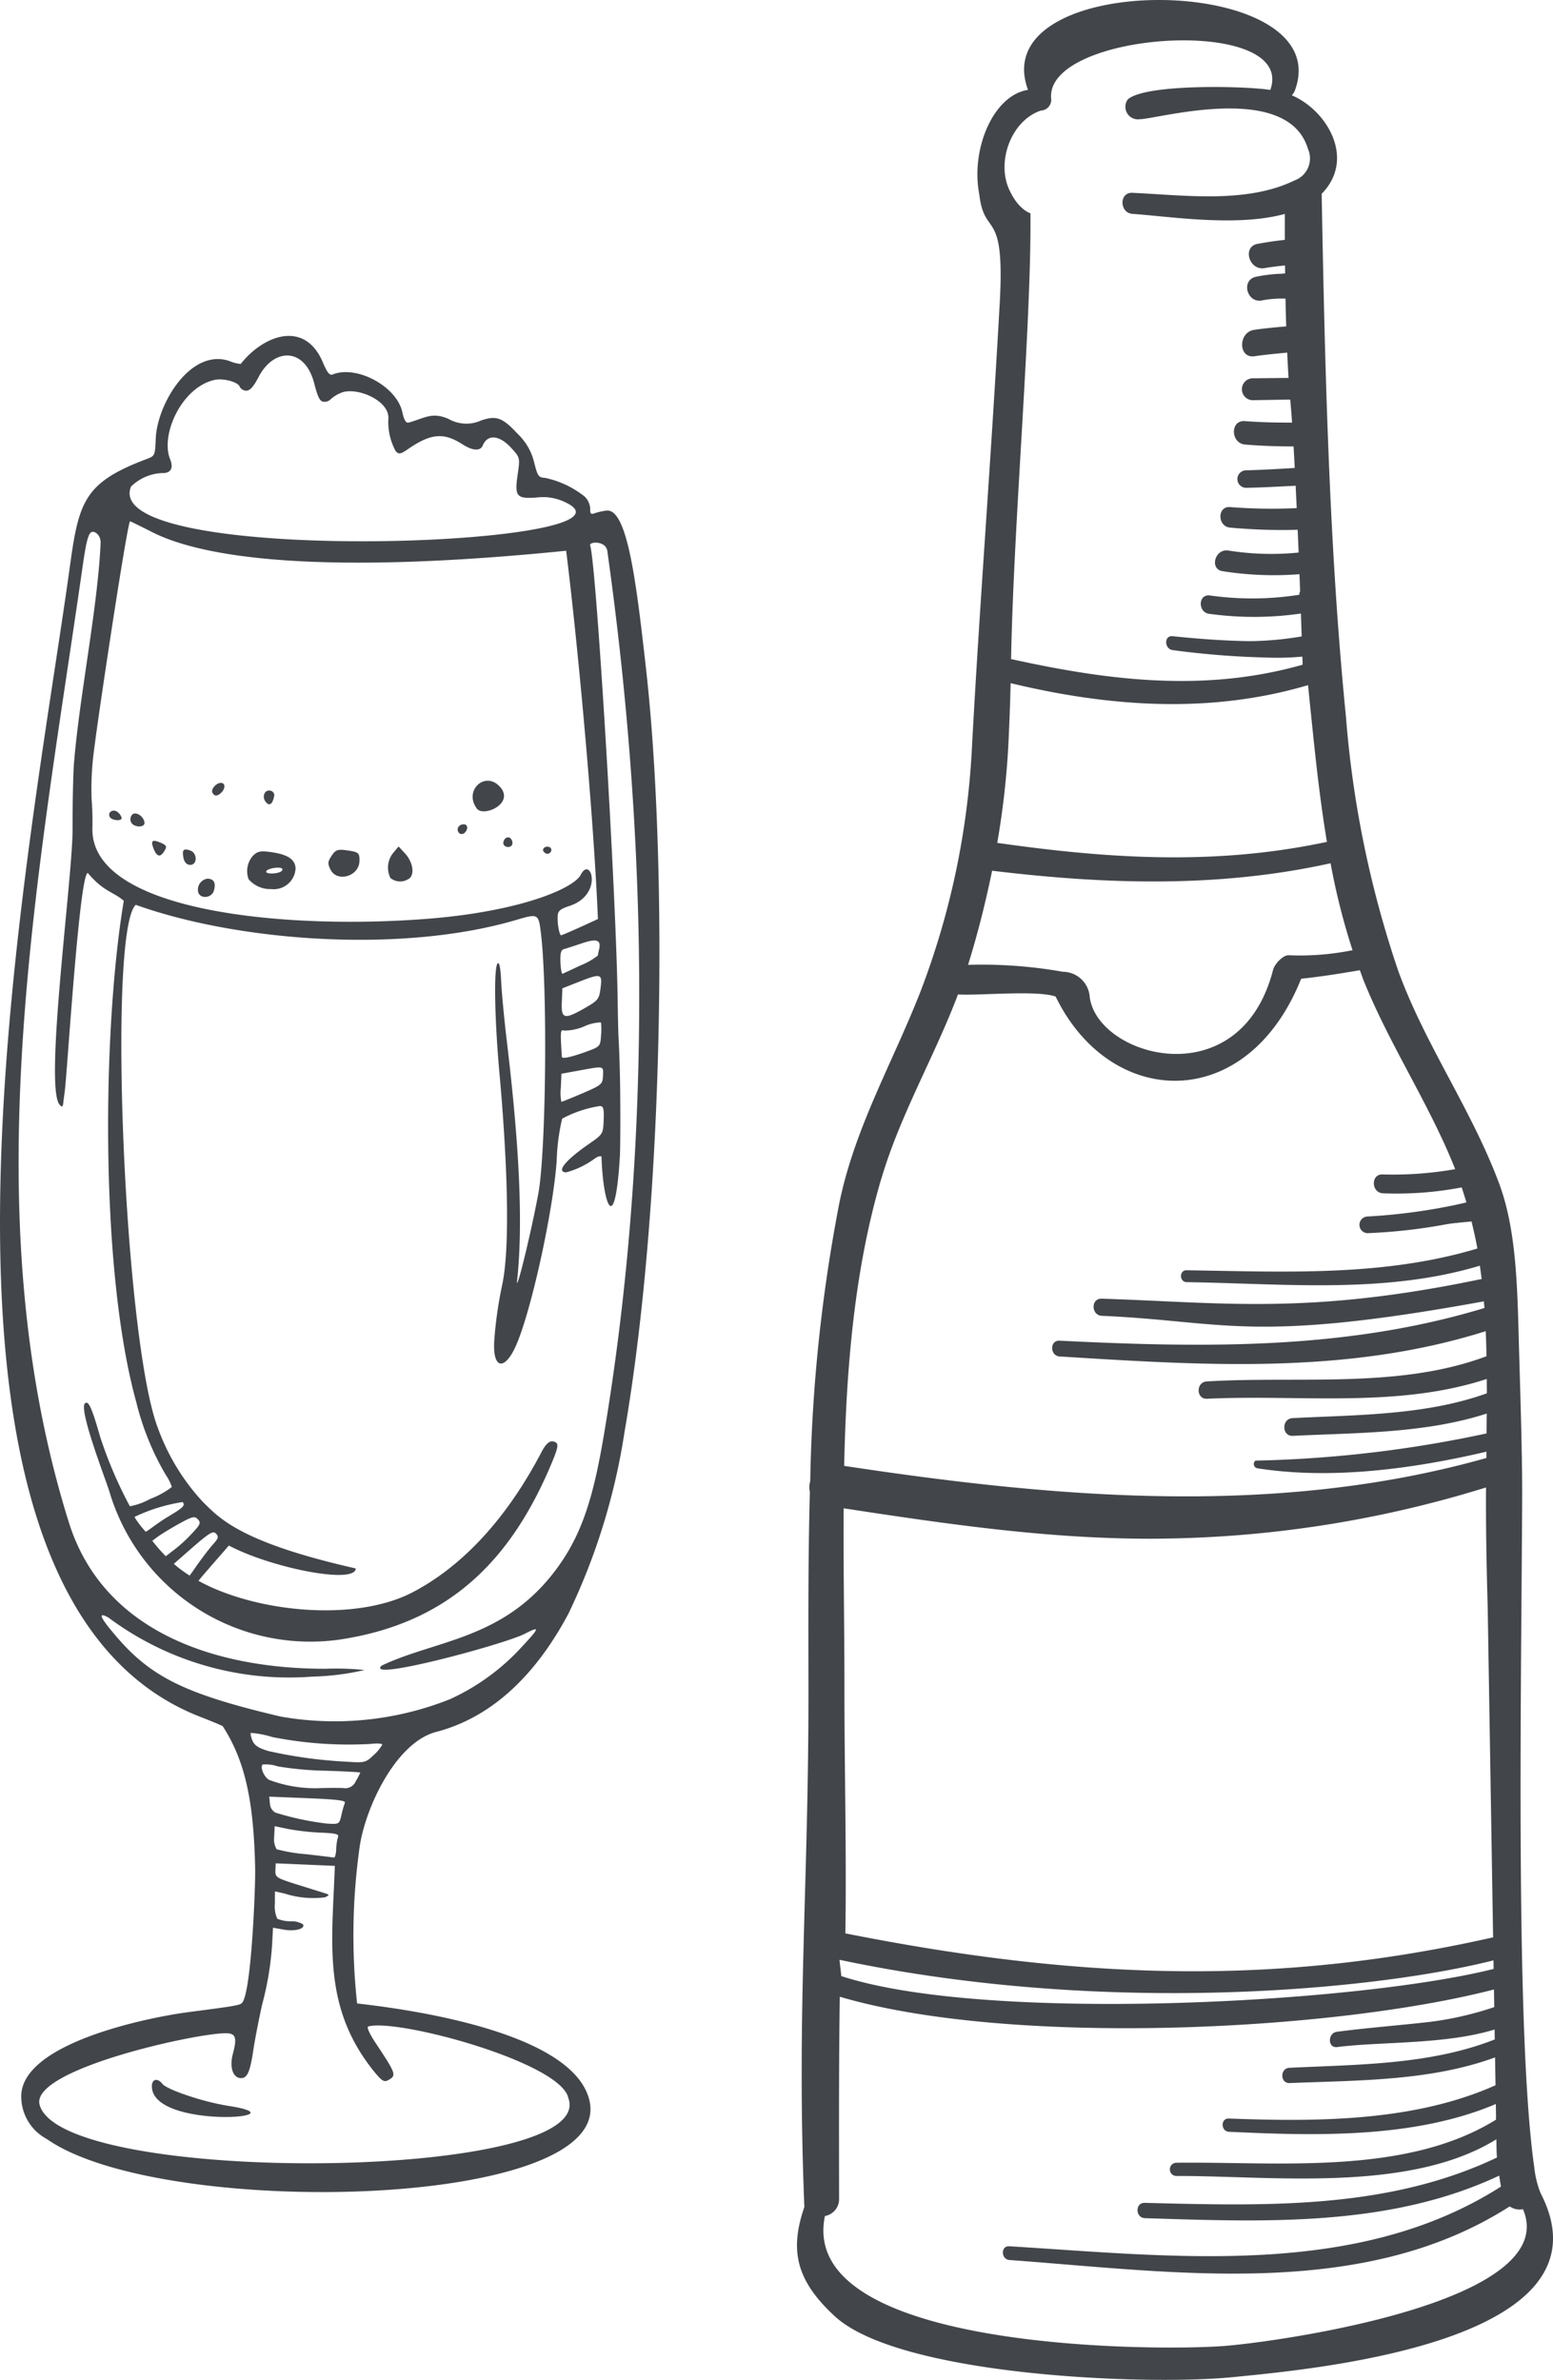 <svg xmlns="http://www.w3.org/2000/svg" width="122.72" height="188.001" viewBox="0 0 122.72 188.001">
  <g id="Gruppe_1544" data-name="Gruppe 1544" transform="translate(0 0.001)">
    <g id="Gruppe_1362" data-name="Gruppe 1362" transform="translate(62.978 -0.001)">
      <path id="Pfad_1260" data-name="Pfad 1260" d="M27.925,82.325a7.445,7.445,0,0,1-.52-2.067c-1.5-10.37-1.038-37.546-.962-52.57.019-3.77-.139-8.155-.261-12.614-.12-4.425-.2-8.93-1.562-12.576-2.172-5.825-5.838-10.941-7.962-16.766a82.194,82.194,0,0,1-4.141-20.117C11.189-47.654,10.847-62.142,10.6-75.673a4.319,4.319,0,0,0,.939-1.4c1.027-2.532-.979-5.4-3.3-6.379a1.07,1.07,0,0,0,.246-.387c3.467-9.368-24.637-9.665-21.09-.044-2.741.425-4.547,4.671-3.848,8.275.417,3.5,2.042.914,1.613,8.568-.76,13.557-1.547,23.129-2.192,35.023a62.54,62.54,0,0,1-4.094,19.426c-2.183,5.555-5.13,10.625-6.37,16.547a126.583,126.583,0,0,0-2.318,22.06,1.741,1.741,0,0,0-.029.861c-.139,5.126-.12,10.25-.112,15.3.029,15.74-.952,25.54-.324,41.181-1.111,3.257-.8,5.69,2.417,8.642,5.122,4.7,24.586,5.484,31.432,4.8,6.183-.615,30.378-2.72,24.357-14.481M-11.6-82.246a.856.856,0,0,0,.831-.871c-.682-5.406,19.426-6.718,17.311-.762-1.977-.309-9.85-.5-11.258.747a.989.989,0,0,0,.951,1.566c1.371,0,11.671-3.019,13.282,2.345a1.853,1.853,0,0,1-1.08,2.5c-3.8,1.842-8.724,1.152-12.8.971-1.057-.048-1.019,1.6.023,1.665,2.766.179,8.206,1.061,12.031,0,0,.547-.006,1.248,0,2.053-.722.072-1.442.185-2.145.31-1.246.219-.686,2.133.547,1.92.53-.093,1.069-.16,1.611-.208l.008.629-.324.025a11.455,11.455,0,0,0-2.008.244c-1.192.3-.657,2.124.528,1.857a8.239,8.239,0,0,1,1.834-.137c.015.72.034,1.457.055,2.192-.844.076-1.69.15-2.53.274C3.981-64.731,4-62.645,5.3-62.842c.855-.128,1.716-.2,2.577-.286.03.688.067,1.362.107,2l-2.873.03a.866.866,0,0,0,.023,1.73l2.981-.05c.048.53.1,1.143.145,1.821-1.246,0-2.488-.023-3.733-.12-1.171-.09-1.131,1.756.025,1.852,1.272.109,2.549.145,3.827.15.032.545.063,1.112.093,1.7-1.3.076-2.594.156-3.894.187a.692.692,0,0,0,.019,1.381c1.316-.023,2.632-.1,3.947-.164l.084,1.768a41.757,41.757,0,0,1-5.275-.084c-1.025-.07-.994,1.551.023,1.623a43.931,43.931,0,0,0,5.328.17l.076,1.8a21.753,21.753,0,0,1-5.581-.162c-1.044-.139-1.48,1.486-.419,1.636a26,26,0,0,0,6.067.236l.051,1.356A.5.5,0,0,0,8.837-44a23.977,23.977,0,0,1-7.111.051C.8-44.02.833-42.559,1.747-42.49a25.905,25.905,0,0,0,7.212-.027l.063,1.808a25.994,25.994,0,0,1-4.124.375c-2.032-.029-4.054-.183-6.076-.392-.7-.072-.663,1.019.015,1.1a66.481,66.481,0,0,0,7.379.585,20.641,20.641,0,0,0,2.859-.074l.019.642c-7.745,2.2-15.321,1.255-23.037-.446.2-10.829,1.613-26.424,1.53-35.211,0-.015-.952-.251-1.692-1.907-1-2.244.2-5.427,2.509-6.21m-2.566,50.191q.123-2.48.185-4.96c7.77,1.871,15.751,2.45,23.5.156.135,1.337.27,2.676.41,4,.288,2.77.617,5.587,1.082,8.381C2.237-22.6-6.227-23.143-15.037-24.4a64.82,64.82,0,0,0,.874-7.652M-15.444-22.2c8.96,1.084,17.9,1.371,26.748-.59a53.227,53.227,0,0,0,1.735,6.869,21.042,21.042,0,0,1-5.027.4c-.48-.034-1.139.72-1.248,1.137C4.151-4.163-7.364-7.553-7.743-12.373a2.141,2.141,0,0,0-2.109-1.844,36.652,36.652,0,0,0-7.49-.547c.762-2.455,1.387-4.935,1.9-7.438M-24.2,2.148c1.5-5.086,4.193-9.64,6.061-14.574,1.6.11,6.236-.36,7.718.168,4.332,8.9,15.123,9.292,19.4-1.408,1.554-.164,3.093-.41,4.638-.674.109.291.206.589.324.878,2.069,5.1,5.183,9.728,7.21,14.837a28.363,28.363,0,0,1-5.734.417c-.939-.051-.916,1.442.021,1.49a27.341,27.341,0,0,0,6.229-.465c.124.4.255.789.371,1.185-.436.1-.859.2-1.251.276a45.968,45.968,0,0,1-6.587.838.659.659,0,0,0,.017,1.316,43.305,43.305,0,0,0,6.225-.7c.606-.107,1.3-.149,2-.227.171.711.335,1.421.461,2.139C15.456,9.884,7.66,9.478-.078,9.362c-.594-.008-.579.931.013.939,7.785.116,15.677.949,23.165-1.3.048.349.1.7.145,1.05C9.557,12.914,2.818,11.91-6.789,11.607c-.861-.029-.834,1.318.019,1.354,9.766.427,11.82,2.21,30.184-1.143.013.175.036.349.05.524-10.97,3.332-22.207,3.141-33.579,2.583-.792-.038-.766,1.2.017,1.248,11.349.7,22.717,1.459,33.662-2,.029.659.048,1.318.061,1.981C16.689,18.747,8.772,17.7,1.517,18.145c-.859.048-.85,1.408.019,1.366,7.438-.343,15.018.756,22.11-1.562,0,.379.006.754.006,1.133-4.848,1.747-10.292,1.7-15.353,1.96-.878.046-.863,1.44.019,1.4,5.071-.248,10.437-.181,15.326-1.76-.006.522-.01,1.048-.013,1.568A95.985,95.985,0,0,1,5.366,24.4a.343.343,0,0,0,.187.61c5.806.907,12.279.044,18.067-1.318l-.006.5c-16.6,4.684-33.948,3.164-50.747.623.166-7.745.81-15.5,2.928-22.67M-2.276,30.563a89.6,89.6,0,0,0,25.864-4.044c-.021,3.076.038,6.206.13,9.385l.429,26.154c-16.46,3.716-31.876,3.524-51.185-.314.1-6.318-.08-13.281-.074-19.6,0-4.537-.091-9.242-.061-13.978,8.269,1.263,16.488,2.471,24.9,2.4M24.177,63.876l.011.676c-10.941,2.747-40.253,4.276-51.551.564,0-.17-.137-1.114-.133-1.284,21.071,4.463,42.4,2.392,51.673.044M3.08,94.323c-5.223.446-33.956.451-31.733-10.252a1.352,1.352,0,0,0,1.118-1.391c-.006-5.332-.021-10.6.055-15.93,13.406,3.953,38.794,2.762,51.694-.573l.023,1.392a25.984,25.984,0,0,1-5,1.156c-2.474.288-4.958.469-7.429.792-.747.1-.743,1.307.017,1.208,3.453-.442,8.5-.183,12.441-1.385l.013.783C19.171,72.132,13.492,72.1,8.056,72.363c-.762.036-.751,1.238.015,1.206,5.4-.219,11.107-.15,16.231-2.027l.036,2.2c-6.475,2.892-14.151,2.884-21.075,2.629-.663-.025-.644,1.015.013,1.046,6.741.316,14.614.556,21.087-2.194l.015.985-.006.255c-7.17,4.444-17.288,3.3-25.275,3.4A.524.524,0,0,0-.889,80.91c7.275-.038,18.382,1.391,25.293-2.9.015.48.006.966.048,1.44-8.68,4.134-18.378,3.821-27.839,3.581-.766-.017-.745,1.185.017,1.21,9.425.3,19.319.722,28-3.36.046.286.08.579.141.865-11.441,7.3-25.938,5.5-38.857,4.715-.69-.042-.663,1.036.015,1.086,13.069.954,27.912,3.2,39.531-4.234a1.369,1.369,0,0,0,1.048.221C29.611,90.8,7.66,93.933,3.08,94.323" transform="translate(30.862 90.982)" fill="#42454a"/>
    </g>
    <g id="Gruppe_1363" data-name="Gruppe 1363" transform="translate(19.519 67.254)">
      <path id="Pfad_1261" data-name="Pfad 1261" d="M.888.025C.09-.087-.154-.037-.514.317A1.841,1.841,0,0,0-.853,2.176a2.247,2.247,0,0,0,1.781.773A1.728,1.728,0,0,0,2.856,1.307C2.808.587,2.233.212.888.025m.68,1.6c-.491.168-1.156.1-1.023-.1.162-.236,1.151-.371,1.261-.171.05.09-.057.21-.238.27" transform="translate(0.982 0.028)" fill="#42454a"/>
    </g>
    <g id="Gruppe_1364" data-name="Gruppe 1364" transform="translate(37.348 61.672)">
      <path id="Pfad_1262" data-name="Pfad 1262" d="M1.041.245C-.123-1.112-1.885.479-.822,1.928c.514.7,2.985-.371,1.863-1.684" transform="translate(1.15 0.27)" fill="#42454a"/>
    </g>
    <g id="Gruppe_1365" data-name="Gruppe 1365" transform="translate(30.649 66.865)">
      <path id="Pfad_1263" data-name="Pfad 1263" d="M.4,0-.009.491a1.839,1.839,0,0,0-.234,2,1.213,1.213,0,0,0,1.392.1C1.7,2.328,1.576,1.276.919.562Z" transform="translate(0.447)" fill="#42454a"/>
    </g>
    <g id="Gruppe_1366" data-name="Gruppe 1366" transform="translate(42.915 66.88)">
      <path id="Pfad_1264" data-name="Pfad 1264" d="M.014.173a.407.407,0,0,0,.291.2c.288.011.453-.35.23-.5-.269-.181-.663.048-.522.3" transform="translate(0.016 0.191)" fill="#42454a"/>
    </g>
    <g id="Gruppe_1367" data-name="Gruppe 1367" transform="translate(36.163 65.114)">
      <path id="Pfad_1265" data-name="Pfad 1265" d="M.242,0C-.139-.015-.382.309-.213.612S.376.762.475.355C.518.156.421.008.242,0" transform="translate(0.268 0)" fill="#42454a"/>
    </g>
    <g id="Gruppe_1368" data-name="Gruppe 1368" transform="translate(39.774 66.145)">
      <path id="Pfad_1266" data-name="Pfad 1266" d="M0,.213c-.013.31.5.434.688.162a.488.488,0,0,0-.05-.442C.452-.4.019-.21,0,.213" transform="translate(0 0.236)" fill="#42454a"/>
    </g>
    <g id="Gruppe_1369" data-name="Gruppe 1369" transform="translate(14.452 67.104)">
      <path id="Pfad_1267" data-name="Pfad 1267" d="M.282.04C-.265-.16-.4-.017-.263.63c.072.341.253.533.516.543C.832,1.2.857.247.282.04" transform="translate(0.311 0.044)" fill="#42454a"/>
    </g>
    <g id="Gruppe_1370" data-name="Gruppe 1370" transform="translate(12.019 66.423)">
      <path id="Pfad_1268" data-name="Pfad 1268" d="M.324.07C-.358-.221-.5-.1-.229.57.03,1.2.307,1.246.627.7.83.36.789.269.324.07" transform="translate(0.358 0.078)" fill="#42454a"/>
    </g>
    <g id="Gruppe_1371" data-name="Gruppe 1371" transform="translate(25.949 67.127)">
      <path id="Pfad_1269" data-name="Pfad 1269" d="M.663.017C0-.073-.168-.01-.476.451s-.328.61-.1,1.076c.51,1.057,2.246.579,2.3-.632C1.745.215,1.672.152.663.017" transform="translate(0.732 0.018)" fill="#42454a"/>
    </g>
    <g id="Gruppe_1372" data-name="Gruppe 1372" transform="translate(15.633 69.409)">
      <path id="Pfad_1270" data-name="Pfad 1270" d="M.366,0A.877.877,0,0,0-.371,1.086C-.19,1.625.688,1.534.861.958,1.044.343.876.021.366,0" transform="translate(0.404 0)" fill="#42454a"/>
    </g>
    <g id="Gruppe_1373" data-name="Gruppe 1373" transform="translate(16.759 61.841)">
      <path id="Pfad_1271" data-name="Pfad 1271" d="M.338,0C-.041-.015-.5.511-.344.785c.164.29.37.288.684,0C.689.463.687.015.338,0" transform="translate(0.374 0)" fill="#42454a"/>
    </g>
    <g id="Gruppe_1374" data-name="Gruppe 1374" transform="translate(8.627 64.035)">
      <path id="Pfad_1272" data-name="Pfad 1272" d="M.025.241C.18.513.947.582.961.323a.862.862,0,0,0-.3-.457C.313-.449-.194-.15.025.241" transform="translate(0.028 0.266)" fill="#42454a"/>
    </g>
    <g id="Gruppe_1375" data-name="Gruppe 1375" transform="translate(0 26.533)">
      <path id="Pfad_1273" data-name="Pfad 1273" d="M22.757,6.555a5.176,5.176,0,0,0-.92.21c-.291.112-.364.036-.347-.36a1.481,1.481,0,0,0-.423-.945,7.49,7.49,0,0,0-3.156-1.491c-.5-.021-.583-.147-.848-1.206A4.57,4.57,0,0,0,15.762.5C14.566-.79,14.084-.971,12.892-.574a2.842,2.842,0,0,1-2.612-.12c-1.3-.552-1.834-.074-3.116.293-.234.065-.373-.16-.528-.846C6.192-3.239,3.061-4.961,1.144-4.2.9-4.1.708-4.335.367-5.142c-1.408-3.37-4.667-2.2-6.494.112a2.948,2.948,0,0,1-.882-.225c-3.063-1.057-5.716,3.366-5.833,6.109-.055,1.362-.065,1.383-.735,1.634-4.939,1.861-5.347,3.358-6.061,8.551C-22.8,33.995-34.59,91.993-9.33,101.84c.954.371,1.756.707,1.781.743,1.743,2.7,2.457,5.844,2.562,11.282.027,1.4-.3,9.894-1.053,10.587-.19.177-.585.244-4.189.712-3.219.419-13.324,2.461-13.242,6.713a3.8,3.8,0,0,0,2.023,3.316c9.109,6.395,45.172,5.566,42.851-3.149-1.349-5.048-12.886-6.951-18.334-7.56A49.813,49.813,0,0,1,3.287,112c.478-3.048,2.846-8.136,6.035-8.968,4.25-1.109,7.76-4.3,10.444-9.334a50.6,50.6,0,0,0,4.427-14.313c3.181-18.4,3.429-45.084,1.7-60.4-.749-6.614-1.451-12.65-3.133-12.429m-.415,41.453c-.057.89-.063.891-1.3,1.337-1.093.39-1.76.53-1.794.37-.006-.03-.036-.539-.067-1.133-.044-.89,0-1.057.242-.951A3.955,3.955,0,0,0,21,47.306a3.364,3.364,0,0,1,1.337-.32,4.438,4.438,0,0,1,.008,1.023m.152,3.2c-.029.659-.1.724-1.611,1.373-.871.373-1.625.678-1.674.678a3.478,3.478,0,0,1-.044-1.112l.046-1.107,1.476-.269c1.912-.349,1.842-.366,1.808.436m-.19-6.945c-.114.891-.187.985-1.246,1.592-1.623.93-1.874.865-1.817-.474l.046-1.088,1.272-.5c1.783-.7,1.892-.674,1.745.472m-.118-3.042c-.044.181-.088.4-.1.48a5.229,5.229,0,0,1-1.335.766c-.72.339-1.373.64-1.446.672s-.152-.375-.171-.9c-.027-.728.04-.983.28-1.048.173-.046.817-.253,1.431-.461,1.168-.394,1.522-.263,1.341.5m-1.5-1.768c-.779.352-1.455.64-1.5.638-.133-.006-.3-.884-.274-1.476.017-.448.175-.589.964-.851,2.686-.9,1.65-4.01.859-2.448C20.182,36.4,16,38.2,8.8,38.787c-11.147.909-26.843-.476-26.649-7.179a21.5,21.5,0,0,0-.061-2.223,22.677,22.677,0,0,1,.1-3.133C-17.63,24.27-15.079,7.388-14.871,7.4c.03,0,.724.339,1.543.752,4.318,2.3,14.254,3.457,32.916,1.575.794,6.33,1.979,18.627,2.436,27.474l.076,1.619ZM-14.782,4.641a3.752,3.752,0,0,1,2.415-1.05c.711.029.952-.373.657-1.1-.785-1.945.941-5.715,3.539-6.263.676-.143,1.834.17,1.956.528a.594.594,0,0,0,.516.326c.3.011.573-.3,1-1.111C-3.505-6.3-1.065-6.369-.322-3.5c.291,1.13.457,1.448.766,1.459A.666.666,0,0,0,.971-2.23a2.654,2.654,0,0,1,.787-.5c1.166-.541,3.834.53,3.785,1.991a4.781,4.781,0,0,0,.571,2.591c.257.28.375.259,1-.17C8.893.46,9.911.37,11.379,1.309c.823.528,1.427.566,1.619.1.379-.9,1.3-.831,2.231.175.718.781.72.787.53,2.1-.255,1.756-.1,1.952,1.482,1.84a4,4,0,0,1,2.118.3c8.174,3.52-36.944,5.286-34.141-1.2M4.444,129.9c.575.7.76.815,1.069.648.691-.381.661-.469-1.027-3.012-.43-.65-.672-1.192-.545-1.231,2.284-.661,15.243,2.833,15.82,5.652,2.413,6.583-40.032,6.964-41.779.535-.768-2.815,12.669-5.743,14.8-5.654.7.03.8.381.474,1.611-.286,1.051-.011,1.9.613,1.932.518.021.741-.476,1-2.221.107-.731.417-2.337.69-3.57a24.238,24.238,0,0,0,.8-4.88l.065-1.21.855.152c.89.158,1.712-.07,1.514-.419a1.689,1.689,0,0,0-.971-.24,2.79,2.79,0,0,1-1.059-.2,2.305,2.305,0,0,1-.192-1.162l.006-1,.749.166a7.362,7.362,0,0,0,3.217.3c.36-.183.36-.2-.01-.318-.215-.067-1.189-.373-2.166-.678-1.684-.528-1.775-.585-1.754-1.122l.023-.564,4.673.2C1.1,119.682.287,124.8,4.444,129.9M.71,110.278a22.613,22.613,0,0,1-4.092-.869.853.853,0,0,1-.436-.7l-.057-.562,3.04.122c2.293.093,3.019.181,2.937.364a8.572,8.572,0,0,0-.274.973c-.164.712-.185.728-1.118.669m.855,1.046a3.84,3.84,0,0,0-.147.973c-.015.387-.1.686-.183.667s-1.084-.143-2.227-.272a12.905,12.905,0,0,1-2.3-.387,1.553,1.553,0,0,1-.19-.989l.036-.834,1.071.225a19.285,19.285,0,0,0,2.562.286c1.171.046,1.469.118,1.375.331M2.977,106.9a.907.907,0,0,1-1.023.566c-.375-.017-1.229-.013-1.9.01a10.283,10.283,0,0,1-3.949-.659c-.4-.238-.718-1.006-.5-1.208a3,3,0,0,1,1.2.147A25.954,25.954,0,0,0,.6,106.1c1.5.048,2.722.112,2.72.147a5.333,5.333,0,0,1-.341.653m1.417-2.059c-.629.617-.712.638-2.13.547a36.455,36.455,0,0,1-6.212-.846c-.775-.23-1.1-.446-1.259-.831-.116-.284-.168-.556-.118-.6a7.482,7.482,0,0,1,1.692.328,31.163,31.163,0,0,0,7.715.547c.539-.063.977-.042.975.05a3.1,3.1,0,0,1-.663.808M22.561,79.62c-.863,5.128-1.823,8.164-4.114,11.029-4.076,5.1-9.269,5.162-13.433,7.143-1.419,1.307,9.656-1.672,11.282-2.5,1.269-.646,1.234-.53-.309,1.128a17.5,17.5,0,0,1-5.577,4.027,24.611,24.611,0,0,1-13.385,1.373c-7.478-1.764-10.2-3.088-12.962-6.3-1.324-1.541-1.518-2-.65-1.524A23.891,23.891,0,0,0-.461,98.664a20.308,20.308,0,0,0,4.114-.52,21.641,21.641,0,0,0-3.076-.1c-8.412.015-17.525-2.735-20.287-11.568-7.587-24.253-2.592-50.1.951-74.55.263-1.794.45-3.383.791-3.644.25-.19.792.19.768.813-.21,5.008-1.653,12-2.1,17.353-.067.789-.12,3.194-.116,5.345,0,3.764-2.259,20.349-1.017,21.7.187.2.248.173.282-.139.025-.221.076-.631.118-.912.17-1.151,1.158-17.288,1.825-17.26,1.248,1.5,2.078,1.509,2.84,2.2-1.672,9.932-1.932,29.076.989,39.607a21.219,21.219,0,0,0,2.337,5.753,3.586,3.586,0,0,1,.469.945,6.807,6.807,0,0,1-1.724.949,5.252,5.252,0,0,1-1.591.571,33.741,33.741,0,0,1-2.337-5.45c-.166-.573-.322-1.107-.467-1.547l0-.006,0,.006c-.255-.773-.478-1.257-.659-1.171-.792.042,1.541,6.01,1.846,7.01A16.561,16.561,0,0,0,1.6,95.752c8.823-1.291,13.747-6.393,16.949-14.208.371-.911.43-1.234.244-1.36-.394-.269-.745-.04-1.158.751-2.389,4.57-5.739,8.73-10.139,11.048C2.9,94.4-4.987,93.565-9.464,91.1c.3-.4,1.351-1.577,2.4-2.789,3.28,1.745,9.976,3.1,10.029,1.81C-6.182,88.052-7.81,86.142-9.092,84.89a17.127,17.127,0,0,1-3.56-5.806c-2.686-6.852-4.014-39.324-1.77-41.387,8.086,2.9,21,3.861,30.045,1.2,1.768-.522,1.785-.512,1.975,1.078.533,4.465.4,17.277-.213,20.563-.547,2.928-1.657,7.532-1.686,6.977.585-5.238.011-12.252-.8-19.064-.206-1.707-.406-3.827-.446-4.713-.046-1.036-.143-1.539-.276-1.417-.322.3-.25,4.415.158,8.882.36,3.989,1.01,12.89.177,16.62a32.358,32.358,0,0,0-.6,4.225c-.168,2.309.779,2.5,1.671.56,1.194-2.6,2.972-10.629,3.259-14.717a16.211,16.211,0,0,1,.43-3.3,9.179,9.179,0,0,1,2.989-1c.27.01.33.23.291,1.118-.046,1.1-.053,1.111-1.206,1.907C19.5,57.9,18.785,58.8,19.591,58.832a6.8,6.8,0,0,0,2.257-1.091c.2-.154.436-.225.533-.16.112,3.711,1.059,6.532,1.453-.011.044-.838.048-4.343.006-6.294-.03-1.234-.074-2.524-.1-2.865s-.061-1.638-.076-2.884c-.1-8.446-1.7-34.887-2.181-36.224-.11-.3,1.288-.41,1.366.5,1.922,13.7,4.671,40.409-.286,69.816M-10.1,87.481a11.037,11.037,0,0,1-1.478,1.309l-.472.366a14.013,14.013,0,0,1-1.067-1.223l.43-.316c.3-.221,1.076-.691,1.72-1.046,1.031-.566,1.2-.606,1.459-.326s.187.423-.592,1.236m2.017-.116c.23.248.192.381-.248.869-.286.318-.878,1.093-1.318,1.726-.19.274-.371.526-.516.724-.194-.124-.383-.25-.568-.385a8.69,8.69,0,0,1-.682-.543l1.3-1.137c1.5-1.312,1.8-1.5,2.032-1.253m-3.871-1.282c-.731.436-1.6,1.139-1.678,1.137a6.824,6.824,0,0,1-.893-1.17,13.551,13.551,0,0,1,3.8-1.175c.244.263.057.442-1.232,1.208" transform="translate(25.15 7.245)" fill="#42454a"/>
    </g>
    <g id="Gruppe_1376" data-name="Gruppe 1376" transform="translate(10.309 64.26)">
      <path id="Pfad_1274" data-name="Pfad 1274" d="M.066.041A.568.568,0,0,0-.044.6c.158.47,1.149.516,1.078.051C.957.159.352-.222.066.041" transform="translate(0.073 0.045)" fill="#42454a"/>
    </g>
    <g id="Gruppe_1377" data-name="Gruppe 1377" transform="translate(12.001 164.297)">
      <path id="Pfad_1275" data-name="Pfad 1275" d="M2.864.974C.968.687-1.986-.3-2.339-.765s-.8-.4-.825.139C-3.31,2.885,9.146,1.929,2.864.974" transform="translate(3.165 1.077)" fill="#42454a"/>
    </g>
    <g id="Gruppe_1378" data-name="Gruppe 1378" transform="translate(20.847 62.446)">
      <path id="Pfad_1276" data-name="Pfad 1276" d="M.382.24a.37.37,0,0,0-.27-.49C-.346-.366-.6.206-.277.626,0,.99.252.84.382.24" transform="translate(0.422 0.265)" fill="#42454a"/>
    </g>
  </g>
</svg>
